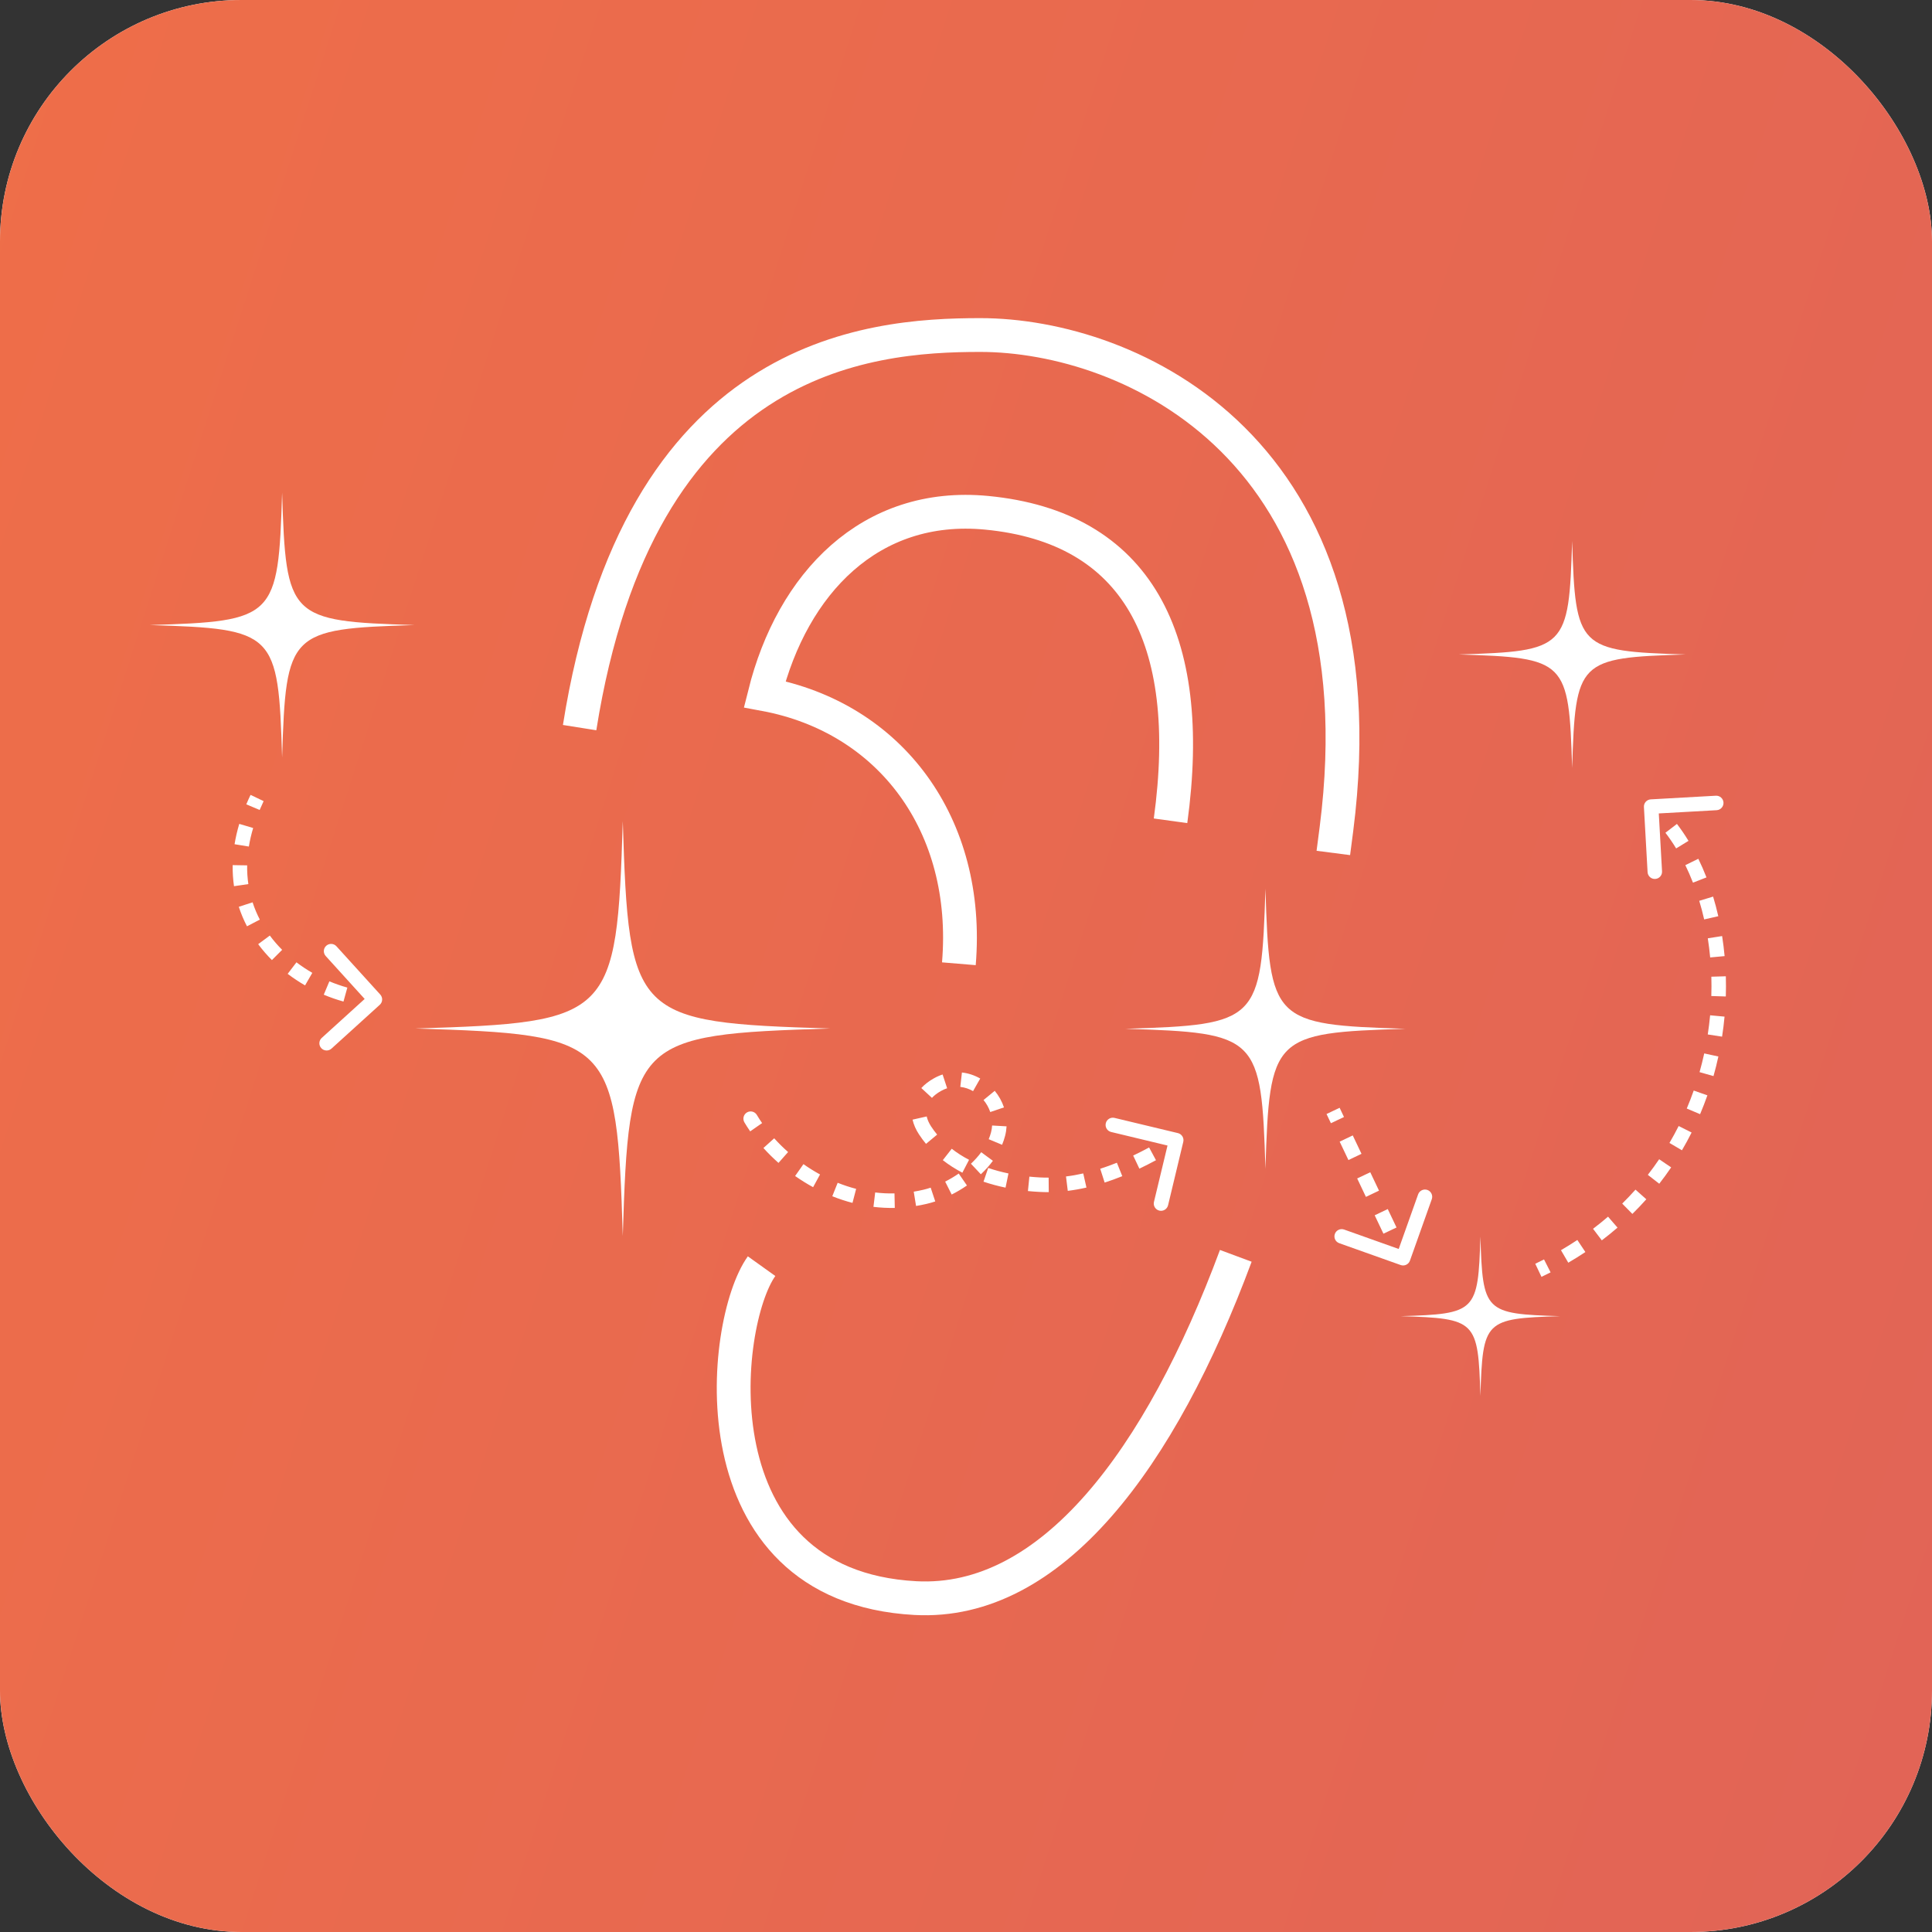<?xml version="1.0" encoding="UTF-8"?> <svg xmlns="http://www.w3.org/2000/svg" viewBox="0 0 93 93" fill="none"><rect x="0" y="0" width="93" height="93" fill="#333333" stroke="none"/><rect width="93" height="93" rx="11.625" fill="white"></rect><rect width="93" height="93" rx="11.625" fill="url(#paint0_linear_3628_258)"></rect><path d="M13.58 36.461C13.396 30.423 13.245 30.273 7.207 30.088C13.245 29.904 13.395 29.753 13.58 23.715C13.765 29.753 13.915 29.902 19.953 30.088C13.915 30.273 13.766 30.422 13.58 36.461Z" fill="white"></path><path d="M29.979 59.494C29.689 50.035 29.453 49.8 19.994 49.509C29.453 49.22 29.688 48.984 29.979 39.525C30.268 48.984 30.504 49.219 39.963 49.509C30.504 49.8 30.269 50.032 29.979 59.494Z" fill="white"></path><path d="M60.914 56.265C60.719 49.877 60.559 49.718 54.172 49.522C60.559 49.327 60.718 49.167 60.914 42.78C61.109 49.167 61.269 49.326 67.657 49.522C61.269 49.718 61.111 49.875 60.914 56.265Z" fill="white"></path><path d="M71.262 67.192C71.151 63.558 71.06 63.468 67.426 63.356C71.06 63.245 71.15 63.154 71.262 59.52C71.373 63.154 71.464 63.245 75.098 63.356C71.464 63.468 71.374 63.557 71.262 67.192Z" fill="white"></path><path d="M75.678 36.968C75.52 31.791 75.391 31.663 70.215 31.504C75.391 31.346 75.519 31.216 75.678 26.04C75.837 31.216 75.966 31.345 81.142 31.504C75.966 31.663 75.838 31.79 75.678 36.968Z" fill="white"></path><path d="M18.305 47.875C18.434 48.018 18.424 48.239 18.281 48.368L15.956 50.477C15.814 50.606 15.593 50.596 15.464 50.453C15.334 50.31 15.345 50.09 15.488 49.961L17.554 48.086L15.679 46.02C15.55 45.877 15.56 45.656 15.703 45.527C15.846 45.398 16.066 45.408 16.196 45.551L18.305 47.875ZM12.376 38.413L12.69 38.564C12.622 38.707 12.558 38.849 12.499 38.989L12.177 38.853L11.856 38.718C11.919 38.567 11.988 38.416 12.061 38.263L12.376 38.413ZM11.852 39.758L12.186 39.858C12.095 40.163 12.027 40.461 11.979 40.75L11.635 40.694L11.291 40.638C11.343 40.318 11.418 39.992 11.517 39.659L11.852 39.758ZM11.549 41.65L11.897 41.655C11.892 41.967 11.912 42.268 11.955 42.557L11.609 42.608L11.264 42.658C11.217 42.331 11.194 41.993 11.2 41.644L11.549 41.65ZM11.827 43.542L12.159 43.435C12.253 43.725 12.37 44.002 12.507 44.267L12.198 44.428L11.889 44.589C11.734 44.291 11.601 43.978 11.495 43.65L11.827 43.542ZM12.708 45.242L12.988 45.034C13.169 45.278 13.368 45.508 13.582 45.722L13.335 45.968L13.089 46.215C12.852 45.977 12.63 45.722 12.428 45.449L12.708 45.242ZM14.059 46.6L14.27 46.323C14.515 46.509 14.77 46.678 15.034 46.83L14.859 47.132L14.685 47.434C14.397 47.268 14.116 47.082 13.848 46.878L14.059 46.6ZM15.72 47.559L15.855 47.238C16.142 47.358 16.431 47.459 16.72 47.539L16.627 47.875L16.534 48.211C16.216 48.123 15.898 48.013 15.585 47.881L15.72 47.559ZM17.569 48.067L17.613 47.721C17.766 47.741 17.916 47.754 18.064 47.761L18.047 48.11L18.03 48.458C17.863 48.45 17.694 48.435 17.524 48.413L17.569 48.067Z" fill="white"></path><path d="M35.833 54.026C35.736 53.86 35.791 53.646 35.957 53.548C36.123 53.451 36.337 53.506 36.434 53.672L36.134 53.849L35.833 54.026ZM44.522 57.612L44.601 57.951L44.522 57.612ZM48.044 54.59L47.706 54.503L48.044 54.59ZM45.121 52.214L44.95 51.91L45.121 52.214ZM44.529 54.415L44.821 54.224L44.529 54.415ZM50.042 57.026L50.023 57.374L50.042 57.026ZM56.702 54.544C56.889 54.59 57.004 54.778 56.959 54.965L56.227 58.017C56.181 58.205 55.993 58.32 55.806 58.275C55.619 58.23 55.503 58.041 55.548 57.854L56.2 55.142L53.487 54.49C53.299 54.445 53.184 54.257 53.229 54.069C53.274 53.882 53.462 53.767 53.65 53.812L56.702 54.544ZM56.62 54.884L56.802 55.181C56.676 55.258 56.55 55.335 56.421 55.41L56.244 55.11L56.066 54.81C56.191 54.736 56.315 54.661 56.438 54.586L56.62 54.884ZM55.48 55.542L55.645 55.849C55.383 55.99 55.117 56.126 54.846 56.255L54.697 55.94L54.547 55.625C54.806 55.502 55.062 55.371 55.314 55.235L55.48 55.542ZM53.893 56.293L54.023 56.617C53.744 56.73 53.461 56.833 53.174 56.925L53.068 56.593L52.961 56.261C53.23 56.174 53.498 56.077 53.763 55.97L53.893 56.293ZM52.221 56.825L52.298 57.165C52.002 57.233 51.702 57.286 51.399 57.324L51.356 56.977L51.314 56.631C51.592 56.597 51.868 56.547 52.144 56.485L52.221 56.825ZM50.481 57.036L50.484 57.385C50.331 57.386 50.177 57.383 50.023 57.374L50.042 57.026L50.06 56.678C50.2 56.685 50.339 56.688 50.478 56.687L50.481 57.036ZM50.042 57.026L50.023 57.374C49.844 57.365 49.663 57.351 49.481 57.333L49.516 56.986L49.551 56.639C49.721 56.656 49.891 56.669 50.06 56.678L50.042 57.026ZM48.474 56.827L48.403 57.169C48.045 57.094 47.69 57 47.343 56.882L47.456 56.551L47.569 56.221C47.886 56.33 48.212 56.417 48.544 56.486L48.474 56.827ZM46.486 56.139L46.325 56.449C45.995 56.276 45.679 56.077 45.384 55.846L45.599 55.571L45.814 55.297C46.072 55.499 46.352 55.676 46.647 55.83L46.486 56.139ZM44.843 54.839L44.575 55.062C44.455 54.917 44.343 54.766 44.238 54.606L44.529 54.415L44.821 54.224C44.911 54.361 45.008 54.492 45.111 54.616L44.843 54.839ZM44.529 54.415L44.238 54.606C44.088 54.377 43.982 54.139 43.927 53.896L44.267 53.819L44.608 53.742C44.642 53.892 44.71 54.054 44.821 54.224L44.529 54.415ZM44.605 52.611L44.349 52.375C44.512 52.198 44.714 52.042 44.95 51.91L45.121 52.214L45.292 52.518C45.111 52.62 44.968 52.732 44.861 52.848L44.605 52.611ZM45.121 52.214L44.95 51.91C45.089 51.831 45.231 51.769 45.374 51.722L45.483 52.053L45.592 52.385C45.493 52.417 45.392 52.461 45.292 52.518L45.121 52.214ZM46.265 51.972L46.304 51.626C46.619 51.661 46.918 51.764 47.185 51.917L47.012 52.22L46.84 52.523C46.648 52.413 46.44 52.343 46.226 52.319L46.265 51.972ZM47.614 52.73L47.883 52.508C48.076 52.742 48.229 53.013 48.328 53.306L47.998 53.418L47.668 53.53C47.596 53.319 47.485 53.122 47.344 52.951L47.614 52.73ZM48.105 54.198L48.453 54.218C48.444 54.37 48.421 54.523 48.382 54.676L48.044 54.59L47.706 54.503C47.734 54.394 47.751 54.285 47.757 54.178L48.105 54.198ZM48.044 54.59L48.382 54.676C48.343 54.824 48.295 54.967 48.237 55.106L47.915 54.972L47.593 54.837C47.639 54.727 47.677 54.616 47.706 54.503L48.044 54.59ZM47.514 55.671L47.795 55.877C47.623 56.11 47.428 56.327 47.215 56.526L46.977 56.272L46.738 56.018C46.923 55.844 47.09 55.659 47.233 55.464L47.514 55.671ZM46.348 56.778L46.546 57.065C46.308 57.229 46.061 57.375 45.811 57.501L45.654 57.19L45.497 56.879C45.718 56.767 45.938 56.636 46.15 56.491L46.348 56.778ZM44.91 57.502L45.02 57.833C44.879 57.88 44.739 57.919 44.601 57.951L44.522 57.612L44.442 57.272C44.558 57.245 44.678 57.211 44.8 57.17L44.91 57.502ZM44.522 57.612L44.601 57.951C44.432 57.991 44.264 58.024 44.096 58.051L44.04 57.707L43.984 57.363C44.136 57.338 44.289 57.308 44.442 57.272L44.522 57.612ZM43.065 57.796L43.072 58.145C42.723 58.152 42.38 58.134 42.045 58.094L42.087 57.748L42.128 57.401C42.432 57.438 42.742 57.454 43.058 57.447L43.065 57.796ZM41.124 57.565L41.036 57.903C40.702 57.816 40.377 57.709 40.064 57.583L40.193 57.259L40.323 56.935C40.61 57.05 40.907 57.149 41.212 57.228L41.124 57.565ZM39.307 56.841L39.14 57.147C38.837 56.982 38.548 56.801 38.274 56.609L38.475 56.324L38.675 56.038C38.929 56.216 39.196 56.383 39.474 56.535L39.307 56.841ZM37.705 55.717L37.474 55.978C37.214 55.748 36.971 55.508 36.749 55.261L37.008 55.028L37.267 54.794C37.471 55.02 37.695 55.242 37.936 55.455L37.705 55.717ZM36.398 54.261L36.112 54.46C36.011 54.316 35.919 54.171 35.833 54.026L36.134 53.849L36.434 53.672C36.511 53.801 36.594 53.932 36.685 54.062L36.398 54.261Z" fill="white"></path><path d="M79.133 38.847C79.122 38.655 79.269 38.49 79.461 38.479L82.595 38.303C82.787 38.292 82.952 38.44 82.963 38.632C82.974 38.824 82.826 38.989 82.634 39L79.849 39.156L80.005 41.942C80.016 42.134 79.869 42.299 79.677 42.309C79.484 42.321 79.32 42.173 79.309 41.981L79.133 38.847ZM74.052 61.148L73.902 60.833C74.045 60.765 74.185 60.696 74.324 60.625L74.482 60.936L74.64 61.247C74.496 61.32 74.35 61.392 74.201 61.463L74.052 61.148ZM75.316 60.481L75.14 60.18C75.411 60.022 75.674 59.858 75.928 59.688L76.121 59.978L76.315 60.269C76.049 60.446 75.775 60.617 75.492 60.782L75.316 60.481ZM76.895 59.428L76.684 59.15C76.934 58.961 77.174 58.766 77.406 58.566L77.633 58.83L77.862 59.093C77.619 59.303 77.368 59.507 77.106 59.706L76.895 59.428ZM78.332 58.185L78.088 57.937C78.31 57.718 78.523 57.493 78.727 57.265L78.987 57.497L79.248 57.729C79.034 57.969 78.81 58.204 78.577 58.434L78.332 58.185ZM79.596 56.767L79.321 56.553C79.513 56.306 79.694 56.056 79.867 55.802L80.155 55.998L80.444 56.194C80.263 56.461 80.072 56.723 79.871 56.981L79.596 56.767ZM80.663 55.194L80.362 55.018C80.519 54.749 80.667 54.477 80.805 54.203L81.117 54.359L81.428 54.516C81.284 54.804 81.129 55.089 80.963 55.371L80.663 55.194ZM81.516 53.497L81.195 53.361C81.316 53.074 81.428 52.785 81.53 52.495L81.859 52.611L82.188 52.726C82.081 53.03 81.964 53.333 81.837 53.633L81.516 53.497ZM82.146 51.704L81.811 51.609C81.895 51.31 81.97 51.009 82.036 50.708L82.376 50.782L82.717 50.856C82.649 51.172 82.57 51.486 82.482 51.799L82.146 51.704ZM82.55 49.848L82.206 49.795C82.253 49.487 82.291 49.179 82.32 48.873L82.667 48.905L83.014 48.937C82.984 49.258 82.945 49.58 82.895 49.901L82.55 49.848ZM82.726 47.956L82.377 47.945C82.387 47.633 82.388 47.322 82.379 47.015L82.727 47.005L83.076 46.995C83.085 47.316 83.085 47.641 83.075 47.967L82.726 47.956ZM82.669 46.056L82.322 46.088C82.293 45.777 82.255 45.47 82.208 45.167L82.552 45.113L82.897 45.059C82.947 45.376 82.987 45.698 83.017 46.024L82.669 46.056ZM82.373 44.181L82.033 44.258C81.964 43.953 81.885 43.654 81.796 43.362L82.13 43.261L82.463 43.159C82.557 43.467 82.64 43.782 82.713 44.103L82.373 44.181ZM81.819 42.362L81.494 42.488C81.381 42.198 81.258 41.916 81.126 41.646L81.439 41.492L81.752 41.339C81.893 41.628 82.024 41.927 82.144 42.235L81.819 42.362ZM80.982 40.658L80.684 40.84C80.522 40.574 80.35 40.323 80.168 40.086L80.445 39.874L80.722 39.661C80.919 39.919 81.105 40.191 81.279 40.476L80.982 40.658ZM79.823 39.155L79.575 39.399C79.468 39.291 79.359 39.187 79.249 39.087L79.481 38.828L79.713 38.568C79.836 38.677 79.956 38.792 80.073 38.911L79.823 39.155Z" fill="white"></path><path d="M67.424 60.895C67.606 60.959 67.805 60.865 67.87 60.683L68.921 57.726C68.986 57.544 68.891 57.345 68.71 57.28C68.528 57.216 68.329 57.311 68.264 57.492L67.329 60.121L64.701 59.186C64.519 59.122 64.32 59.217 64.255 59.398C64.191 59.58 64.285 59.779 64.467 59.843L67.424 60.895ZM64.17 53.475L63.855 53.625L64.066 54.068L64.381 53.918L64.695 53.769L64.485 53.325L64.17 53.475ZM64.802 54.805L64.487 54.955L64.909 55.841L65.224 55.691L65.538 55.541L65.117 54.655L64.802 54.805ZM65.645 56.578L65.33 56.727L65.751 57.614L66.066 57.464L66.381 57.314L65.96 56.428L65.645 56.578ZM66.488 58.35L66.173 58.5L66.594 59.386L66.909 59.237L67.224 59.087L66.802 58.2L66.488 58.35ZM67.331 60.123L67.016 60.273L67.226 60.716L67.541 60.566L67.856 60.416L67.645 59.974L67.331 60.123Z" fill="white"></path><path d="M59.487 60.452C55.869 70.195 50.627 77.28 44.064 76.927C33.344 76.346 34.708 63.675 36.66 60.949" stroke="white" stroke-width="1.627" stroke-miterlimit="10"></path><path d="M27.901 35.025C30.753 17.045 41.725 16.127 47.185 16.127C54.379 16.127 66.672 21.58 64.333 39.897C64.283 40.284 64.232 40.671 64.182 41.058" stroke="white" stroke-width="1.627" stroke-miterlimit="10"></path><path d="M56.346 39.51C57.557 30.683 54.697 25.374 47.495 24.684C41.882 24.145 38.138 28.092 36.809 33.418C42.875 34.545 46.712 39.72 46.157 46.392" stroke="white" stroke-width="1.627" stroke-miterlimit="10"></path><defs><linearGradient id="paint0_linear_3628_258" x1="-14.88" y1="4.30892e-06" x2="450.73" y2="149.528" gradientUnits="userSpaceOnUse"><stop stop-color="#F06F47"></stop><stop offset="1" stop-color="#B94681"></stop></linearGradient></defs></svg> 